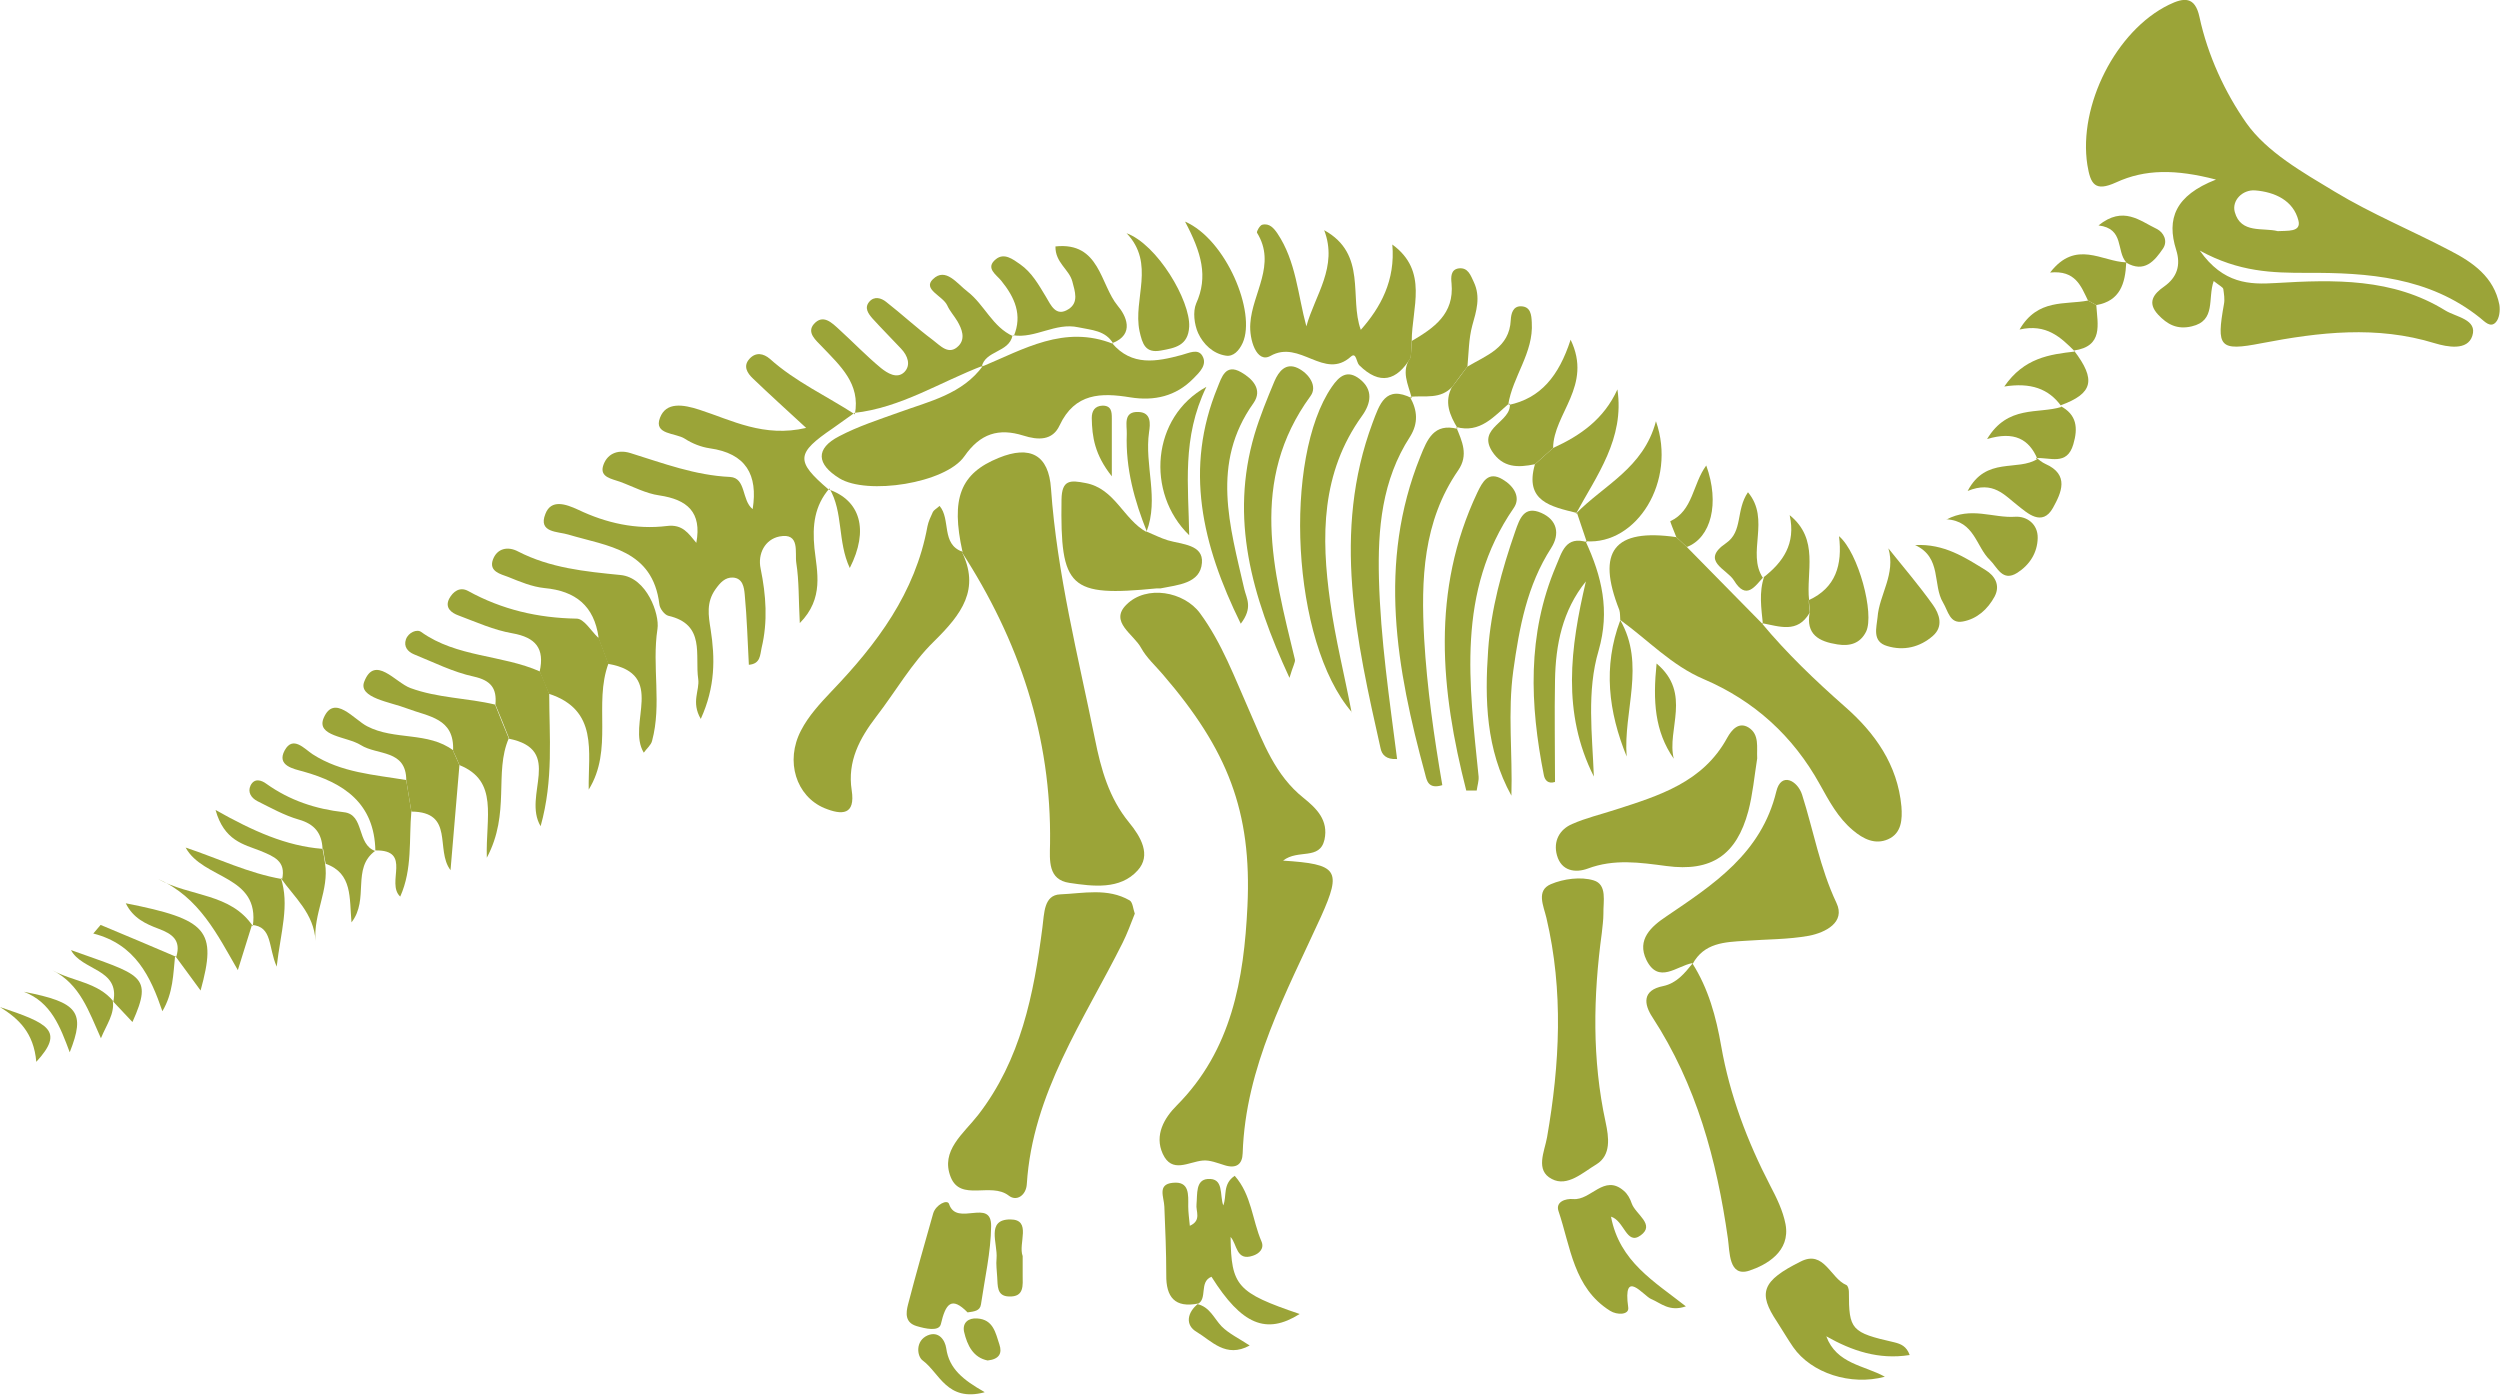 <?xml version="1.0" encoding="UTF-8"?> <svg xmlns="http://www.w3.org/2000/svg" id="_Слой_1" data-name="Слой_1" viewBox="0 0 78.52 43.8"><defs><style> .cls-1 { fill: #9ba438; } </style></defs><path class="cls-1" d="M69.53,8.82c-.2.56.08,1.25-.69,1.43-.46.11-.77-.06-1.06-.37-.35-.38-.14-.65.19-.88.41-.29.53-.67.38-1.15-.31-.98-.03-1.71,1.25-2.21-1.27-.33-2.23-.33-3.14.09-.66.3-.8.06-.9-.55-.29-1.87.9-4.22,2.56-5.03.47-.23.82-.27.96.38.26,1.21.8,2.37,1.47,3.33.65.92,1.77,1.55,2.78,2.16,1.16.7,2.42,1.22,3.62,1.85.72.37,1.38.83,1.55,1.7.03.18,0,.43-.11.55-.17.19-.35-.02-.5-.14-1.6-1.28-3.51-1.42-5.44-1.41-1.07,0-2.12-.02-3.36-.7.74,1.05,1.57,1.07,2.38,1.02,1.84-.11,3.68-.16,5.33.86.34.21,1.02.28.85.8-.15.47-.78.35-1.18.23-1.82-.56-3.62-.35-5.44,0-1.33.26-1.42.12-1.18-1.23.03-.15,0-.32-.02-.47-.01-.06-.11-.1-.31-.26ZM71.53,7.26c.31-.02.75.04.66-.33-.16-.64-.75-.9-1.36-.95-.4-.03-.74.32-.64.68.19.69.89.48,1.35.6Z"></path><path class="cls-1" d="M40.29,27.03c1.73.11,1.86.29,1.2,1.76-1.09,2.39-2.37,4.71-2.46,7.43-.01.35-.2.49-.56.38-.23-.07-.47-.17-.69-.15-.45.04-.97.42-1.26-.21-.27-.59.05-1.13.44-1.52,1.73-1.74,2.11-3.97,2.22-6.26.14-2.98-.62-4.91-2.66-7.28-.23-.27-.51-.52-.68-.83-.23-.43-1.01-.82-.46-1.36.63-.63,1.81-.41,2.31.27.69.94,1.09,2.03,1.56,3.09.43.98.8,2,1.69,2.71.41.33.79.7.66,1.31-.15.66-.83.29-1.3.66Z"></path><path class="cls-1" d="M26.82,12.98c-.22.16-.44.31-.66.47-1.16.79-1.18,1.03-.14,1.92l.03-.03c-.47.55-.54,1.16-.47,1.88.08.74.31,1.57-.46,2.35-.04-.73-.02-1.32-.11-1.89-.05-.32.13-.96-.53-.83-.45.09-.69.54-.59,1.01.17.83.23,1.66.03,2.49-.05.22-.03.5-.4.53-.04-.74-.06-1.48-.13-2.21-.02-.22-.06-.51-.37-.53-.25-.01-.4.16-.55.37-.29.41-.22.82-.15,1.26.14.9.15,1.8-.31,2.81-.31-.53-.03-.9-.08-1.25-.11-.75.24-1.72-.94-1.99-.12-.03-.27-.23-.28-.36-.21-1.72-1.62-1.82-2.86-2.19-.32-.1-.96-.05-.72-.65.18-.47.64-.31,1.03-.13.88.42,1.82.63,2.79.51.49-.06.67.23.92.53.18-.97-.29-1.36-1.16-1.49-.43-.06-.83-.28-1.24-.43-.25-.09-.63-.14-.53-.49.11-.37.44-.54.86-.41,1.03.32,2.03.7,3.13.75.51.03.36.74.71,1.01.17-1.08-.21-1.75-1.35-1.91-.27-.04-.55-.15-.78-.3-.29-.19-.99-.12-.78-.66.19-.5.72-.42,1.24-.25,1.02.33,2.02.88,3.35.57-.64-.59-1.16-1.06-1.67-1.55-.18-.17-.32-.39-.11-.62.2-.22.44-.17.64,0,.8.72,1.79,1.17,2.68,1.75,0,0-.03-.04-.03-.04Z"></path><path class="cls-1" d="M30.23,17.33c-.37-1.68-.07-2.46,1.14-2.95.98-.4,1.57-.1,1.64.97.19,2.67.85,5.25,1.38,7.86.19.95.44,1.85,1.07,2.62.37.45.71,1.03.27,1.51-.55.61-1.4.5-2.14.39-.68-.1-.62-.7-.61-1.23.05-3.36-.97-6.39-2.79-9.19l.04.03Z"></path><path class="cls-1" d="M50.89,19.48c-.01-.11,0-.22-.03-.32-.73-1.85-.17-2.57,1.79-2.29.11.1.22.21.33.31.8.81,1.59,1.62,2.39,2.43,0,0-.04-.04-.04-.04.79.95,1.68,1.8,2.61,2.62.95.83,1.66,1.83,1.78,3.14.03.4.01.84-.42,1.03-.41.18-.78-.01-1.1-.28-.47-.39-.75-.92-1.04-1.44-.84-1.52-2.06-2.63-3.65-3.31-1.01-.43-1.75-1.23-2.61-1.85h0Z"></path><path class="cls-1" d="M34.93,10.78c.62.73,1.4.58,2.18.37.23-.06.51-.21.65.02.17.28-.08.52-.28.72-.55.56-1.23.71-1.98.59-.92-.15-1.74-.14-2.22.88-.22.48-.67.47-1.14.32-.77-.24-1.35-.07-1.85.65-.59.85-3.06,1.23-3.93.69-.71-.44-.76-.93,0-1.32.59-.31,1.24-.52,1.88-.75.96-.35,1.99-.57,2.64-1.47,0,0-.05.04-.05.04,1.32-.55,2.6-1.33,4.13-.72l-.04-.02Z"></path><path class="cls-1" d="M35.64,28.7c-.13.33-.24.63-.38.91-1.22,2.44-2.83,4.73-3.01,7.58-.02.35-.32.56-.57.36-.56-.43-1.51.2-1.82-.58-.33-.83.4-1.36.86-1.95,1.34-1.73,1.75-3.79,2.02-5.89.06-.44.04-1.02.56-1.04.72-.03,1.49-.21,2.18.19.1.06.11.28.16.41Z"></path><path class="cls-1" d="M53.15,30.25c-.49.09-1.06.67-1.44-.1-.31-.64.15-1.05.63-1.37,1.49-1.01,2.98-1.98,3.45-3.92.15-.63.67-.34.81.1.36,1.13.56,2.3,1.08,3.4.29.61-.35.93-.86,1.03-.66.12-1.35.11-2.02.16-.63.04-1.28.06-1.64.73h0Z"></path><path class="cls-1" d="M30.19,17.29c.62,1.22,0,2.01-.85,2.85-.71.69-1.21,1.58-1.82,2.37-.52.68-.91,1.4-.77,2.31.12.78-.3.79-.86.56-.88-.37-1.24-1.47-.73-2.44.23-.45.6-.85.95-1.22,1.43-1.49,2.64-3.1,3.02-5.19.03-.15.1-.3.17-.45.03-.06.11-.1.21-.19.36.42.04,1.2.72,1.44,0,0-.04-.03-.04-.03Z"></path><path class="cls-1" d="M44.31,11.23c-.44.73-.97.88-1.62.24-.09-.09-.09-.42-.26-.27-.84.76-1.6-.55-2.53-.02-.43.24-.67-.51-.63-1.02.06-.95.83-1.85.21-2.85-.02-.04.09-.23.16-.25.23-.06.37.11.48.27.59.88.64,1.93.91,2.92.27-.98,1-1.87.56-3.02,1.36.75.78,2.12,1.15,3.13.62-.7,1.09-1.55.99-2.68,1.15.84.61,1.99.61,3.03-.01.17-.02.35-.03.52Z"></path><path class="cls-1" d="M55.19,23.82c-.09.57-.14,1.13-.28,1.66-.37,1.37-1.15,1.91-2.57,1.72-.84-.11-1.64-.23-2.47.08-.38.14-.83.09-.97-.42-.12-.44.08-.81.48-.98.43-.19.9-.3,1.36-.45,1.37-.44,2.75-.86,3.51-2.26.14-.25.36-.51.67-.32.35.22.25.63.27.97Z"></path><path class="cls-1" d="M50.31,29.3c-.27,1.99-.31,3.97.12,5.95.1.47.18,1.03-.29,1.32-.42.25-.91.72-1.4.46-.53-.27-.23-.86-.15-1.31.4-2.3.52-4.59-.02-6.89-.09-.38-.33-.86.14-1.06.4-.17.94-.24,1.34-.12.44.13.3.67.31,1.05,0,.2-.03.4-.05.6Z"></path><path class="cls-1" d="M53.15,30.25c.51.8.75,1.69.91,2.61.27,1.54.82,2.99,1.54,4.38.2.38.4.79.48,1.21.16.86-.6,1.28-1.14,1.46-.65.21-.61-.6-.67-1.01-.35-2.47-.99-4.83-2.37-6.95-.27-.41-.33-.85.34-.98.42-.09.67-.4.92-.71,0,0,0,0,0,0Z"></path><path class="cls-1" d="M30.89,11.48c-1.35.51-2.59,1.33-4.07,1.49,0,0,.03.04.03.04.18-.96-.46-1.52-1.04-2.13-.18-.19-.48-.43-.25-.7.29-.33.57-.04.8.17.44.4.85.83,1.31,1.21.2.16.5.35.73.13.22-.22.11-.52-.1-.74-.3-.32-.61-.63-.9-.95-.13-.15-.26-.33-.1-.52.16-.19.38-.12.53,0,.5.39.96.82,1.47,1.2.23.17.5.5.81.18.22-.23.1-.53-.04-.77-.1-.17-.24-.32-.32-.5-.14-.3-.78-.5-.45-.82.4-.39.76.14,1.09.39.53.41.78,1.11,1.43,1.4l-.02-.02c-.11.54-.86.46-.97.99l.05-.04Z"></path><path class="cls-1" d="M45.74,13.42c.18.44.39.87.06,1.35-1.11,1.61-1.17,3.43-1.07,5.29.09,1.55.31,3.08.57,4.6-.45.14-.49-.16-.54-.35-.9-3.31-1.5-6.62-.15-9.97.22-.55.43-1.06,1.17-.87,0,0-.04-.04-.04-.04Z"></path><path class="cls-1" d="M44.29,12.48c.23.41.26.81,0,1.23-.89,1.37-1.02,2.9-.98,4.47.05,1.9.33,3.78.57,5.66-.35.02-.48-.14-.52-.34-.76-3.39-1.53-6.78-.25-10.22.22-.58.4-1.2,1.24-.77,0,0-.04-.04-.04-.04Z"></path><path class="cls-1" d="M36.02,16.7c.22.09.43.2.66.27.44.13,1.12.13,1.07.71-.05.65-.76.69-1.3.8-.04,0-.08,0-.12,0-2.75.27-3.03,0-2.99-2.79.01-.63.28-.61.75-.52.93.17,1.19,1.14,1.92,1.54,0,0-.01-.02-.01-.02Z"></path><path class="cls-1" d="M49.8,17c.51,1.1.77,2.18.41,3.43-.38,1.28-.2,2.63-.15,3.96-1.01-2-.74-4.05-.25-6.13-.74.92-.95,1.99-.97,3.1-.02,1.07,0,2.14,0,3.2-.22.07-.32-.06-.35-.21-.44-2.22-.53-4.42.38-6.57.19-.44.3-.96.98-.75,0,0-.03-.03-.03-.03Z"></path><path class="cls-1" d="M37.64,40.94c-.74.15-1.02-.2-1.01-.9,0-.71-.03-1.43-.06-2.14-.01-.3-.23-.7.26-.75.54-.06.49.38.49.74,0,.19.03.39.05.61.38-.17.18-.46.21-.68.03-.32-.03-.76.35-.79.52-.04.37.5.49.83.12-.29-.03-.67.36-.93.53.6.55,1.39.84,2.06.1.23-.08.39-.27.45-.53.18-.49-.36-.7-.59.02,1.54.2,1.75,2.17,2.42-1.05.66-1.82.34-2.77-1.17-.4.16-.11.7-.44.86l.03-.02Z"></path><path class="cls-1" d="M42.46,22.37c-1.91-2.21-2.16-8-.63-10.22.24-.35.49-.54.87-.25.44.34.36.77.08,1.16-1.29,1.79-1.29,3.8-1,5.85.16,1.16.45,2.3.67,3.46Z"></path><path class="cls-1" d="M18.8,20.02c-.14-.99-.72-1.46-1.7-1.55-.39-.04-.77-.2-1.14-.35-.24-.09-.61-.17-.48-.54.13-.36.47-.43.79-.26,1.01.52,2.1.63,3.22.74.83.08,1.23,1.24,1.16,1.69-.18,1.18.14,2.37-.17,3.52-.03.13-.17.24-.26.37-.55-.9.74-2.47-1.12-2.79-.1-.27-.21-.55-.31-.82Z"></path><path class="cls-1" d="M46.05,24.82c-.8-3.14-1.11-6.26.35-9.35.16-.33.34-.69.8-.41.34.2.58.56.34.9-1.81,2.63-1.39,5.54-1.1,8.43.01.14-.04.29-.06.44-.11,0-.22,0-.33,0Z"></path><path class="cls-1" d="M18.8,20.02c.1.27.21.55.31.82-.47,1.27.16,2.7-.62,3.96-.02-1.19.31-2.5-1.25-3.01-.1-.23-.2-.47-.29-.7.16-.72-.12-1.07-.86-1.2-.58-.1-1.13-.35-1.69-.56-.22-.08-.44-.24-.29-.53.12-.22.33-.38.59-.24,1.07.59,2.2.85,3.41.87.23,0,.45.38.67.59Z"></path><path class="cls-1" d="M40.5,21.29c-1.2-2.6-1.87-5.01-1.1-7.64.17-.57.4-1.13.63-1.68.13-.3.35-.59.73-.41.35.17.63.57.4.88-1.94,2.66-1.17,5.46-.49,8.27.02.09-.06.2-.17.58Z"></path><path class="cls-1" d="M47.47,24.99c-.8-1.45-.84-3.01-.73-4.58.09-1.28.43-2.51.85-3.72.14-.4.28-.82.82-.58.5.22.59.66.31,1.1-.76,1.18-1,2.49-1.19,3.85-.18,1.31-.02,2.61-.06,3.93Z"></path><path class="cls-1" d="M59.97,42.56c-.96.15-1.8-.13-2.61-.59.32.87,1.19.91,1.84,1.27-1.07.29-2.31-.11-2.88-.93-.18-.26-.34-.54-.51-.8-.6-.9-.48-1.28.75-1.89.73-.37.93.53,1.43.74.05.02.08.14.08.21,0,1.2.07,1.28,1.43,1.59.2.05.38.12.48.4Z"></path><path class="cls-1" d="M50.6,38.22c.27,1.41,1.36,2.03,2.35,2.81-.52.18-.78-.1-1.09-.23-.23-.09-.9-1-.72.27.03.23-.35.24-.57.1-1.15-.72-1.24-2.01-1.62-3.13-.1-.29.21-.4.46-.38.56.05.97-.8,1.59-.26.12.1.2.25.25.4.12.34.75.66.28,1-.45.33-.51-.47-.94-.59Z"></path><path class="cls-1" d="M14.23,23.58c.05-1.03-.77-1.07-1.45-1.33-.51-.2-1.54-.33-1.34-.84.33-.86.98.03,1.45.2.87.32,1.79.31,2.66.52.14.35.28.71.43,1.06-.47,1.08.06,2.34-.69,3.75-.04-1.28.38-2.41-.86-2.91-.06-.15-.13-.3-.2-.45Z"></path><path class="cls-1" d="M38.97,19.59c-1.23-2.5-1.77-4.88-.73-7.42.13-.32.25-.76.74-.48.35.2.69.54.39.97-1.35,1.89-.74,3.87-.29,5.84.07.3.28.58-.11,1.09Z"></path><path class="cls-1" d="M15.99,23.19c-.14-.35-.28-.71-.43-1.06.05-.51-.14-.76-.68-.88-.65-.14-1.26-.45-1.88-.7-.19-.08-.33-.24-.25-.47.08-.22.35-.33.48-.23,1.12.8,2.53.71,3.73,1.24.1.23.2.47.29.7,0,1.34.14,2.69-.27,4.16-.58-.97.75-2.4-1-2.75Z"></path><path class="cls-1" d="M30.39,41.22c-.51-.52-.69-.27-.84.37-.06.24-.49.14-.76.06-.37-.11-.34-.41-.27-.68.25-.96.52-1.91.79-2.86.08-.27.45-.46.5-.29.24.72,1.33-.21,1.32.69-.01.82-.2,1.64-.32,2.46-.03.2-.2.22-.42.25Z"></path><path class="cls-1" d="M31.84,10.56c.28-.67.03-1.22-.39-1.74-.15-.19-.52-.4-.17-.68.26-.21.53,0,.76.16.37.26.58.64.81,1.02.15.25.31.65.71.39.33-.21.2-.56.12-.87-.1-.38-.54-.59-.53-1.1,1.4-.15,1.4,1.2,1.96,1.87.24.28.56.89-.18,1.17,0,0,.04.02.04.02-.25-.43-.69-.43-1.1-.52-.72-.16-1.35.36-2.05.25l.02.02Z"></path><path class="cls-1" d="M14.23,23.58c.07.15.13.3.2.45-.09,1.1-.19,2.2-.28,3.3-.49-.64.14-1.83-1.23-1.84-.05-.33-.11-.65-.16-.98,0-.98-.91-.78-1.43-1.11-.43-.27-1.42-.27-1.16-.86.33-.75.95.06,1.36.27.86.45,1.91.16,2.71.76Z"></path><path class="cls-1" d="M12.76,24.51c.05.33.11.65.16.98-.08.88.04,1.8-.35,2.67-.46-.43.39-1.47-.78-1.45,0,0,0,.01,0,.01-.03-1.49-.98-2.13-2.27-2.49-.29-.08-.84-.18-.58-.66.26-.48.62-.05.88.12.9.58,1.93.64,2.94.81Z"></path><path class="cls-1" d="M44.31,11.23c.01-.17.02-.35.03-.52.7-.41,1.34-.85,1.25-1.81-.02-.19-.03-.43.22-.47.3-.04.38.22.48.43.22.47.08.91-.05,1.37-.11.41-.11.85-.15,1.28-.16.21-.32.42-.47.63-.37.41-.86.28-1.32.32,0,0,.04.04.04.04-.11-.43-.35-.85-.03-1.28Z"></path><path class="cls-1" d="M49.52,16.11c-.8-.2-1.65-.36-1.31-1.53.19-.17.38-.34.57-.51.86-.39,1.6-.91,2.02-1.84.23,1.55-.65,2.7-1.31,3.92l.03-.03Z"></path><path class="cls-1" d="M48.78,14.07c-.19.17-.38.34-.57.51-.53.11-1.01.12-1.35-.41-.47-.75.63-.91.56-1.5,0,0-.04.05-.04.05,1.01-.21,1.58-.91,1.95-2.05.7,1.45-.54,2.32-.55,3.4Z"></path><path class="cls-1" d="M45.61,12.15c.16-.21.32-.42.47-.63.6-.36,1.33-.59,1.37-1.47.01-.2.07-.43.31-.43.32,0,.34.28.35.51.06.95-.6,1.69-.74,2.58,0,0,.04-.05.04-.05-.49.42-.92.96-1.68.75,0,0,.04.04.05.04-.25-.41-.43-.83-.17-1.31Z"></path><path class="cls-1" d="M10.13,26.66c-.02-.49-.25-.78-.75-.92-.45-.13-.88-.37-1.3-.58-.19-.1-.31-.28-.21-.49.12-.24.34-.17.5-.05.73.52,1.54.79,2.43.89.66.07.39,1.01.99,1.22,0,0,0-.01,0-.01-.76.55-.18,1.52-.75,2.25-.07-.76.04-1.54-.81-1.84-.03-.15-.06-.31-.08-.46Z"></path><path class="cls-1" d="M37.22,6.96c1.29.56,2.24,2.85,1.81,3.81-.11.24-.29.44-.53.4-.4-.06-.71-.36-.87-.71-.12-.27-.17-.67-.06-.93.38-.84.17-1.59-.35-2.57Z"></path><path class="cls-1" d="M49.49,16.14c.87-.9,2.13-1.43,2.52-2.91.66,1.89-.61,3.89-2.2,3.77,0,0,.03.03.03.03-.1-.31-.21-.61-.31-.92,0,0-.03.03-.03.03Z"></path><path class="cls-1" d="M35.37,7.32c.98.35,2.02,2.13,1.98,2.94-.03.6-.45.67-.89.75-.49.09-.58-.21-.67-.61-.21-1.01.51-2.12-.41-3.08Z"></path><path class="cls-1" d="M56.81,18.85c.85-.39,1.06-1.11.95-2.01.61.52,1.12,2.44.85,3-.19.38-.52.46-.9.4-.58-.09-1-.31-.87-1.01,0-.13-.02-.26-.03-.39Z"></path><path class="cls-1" d="M59.3,17.21c.47.59.97,1.17,1.41,1.79.2.28.34.67,0,.97-.41.36-.92.48-1.44.32-.48-.14-.33-.58-.3-.9.05-.71.58-1.36.34-2.17Z"></path><path class="cls-1" d="M56.81,18.85c0,.13.02.26.03.39-.38.67-.96.43-1.51.33,0,0,.04.04.04.04-.05-.5-.13-1.01.04-1.5l-.03.03c.62-.48,1.03-1.06.83-1.96.94.76.51,1.78.61,2.67Z"></path><path class="cls-1" d="M10.13,26.66c.03.15.06.31.08.46.13.83-.37,1.58-.3,2.43-.05-.86-.66-1.36-1.09-1.97,0,0,.04.04.04.04.13-.58-.26-.72-.69-.9-.51-.2-1.13-.31-1.4-1.28,1.19.67,2.22,1.13,3.35,1.22Z"></path><path class="cls-1" d="M37.89,12.15c-.78,1.61-.56,3.11-.54,4.66-1.37-1.33-1.18-3.72.54-4.66Z"></path><path class="cls-1" d="M60.15,17.12c.91-.05,1.57.39,2.22.79.26.16.47.45.28.82-.22.41-.56.71-1,.79-.41.08-.46-.32-.62-.59-.34-.56-.03-1.42-.88-1.81Z"></path><path class="cls-1" d="M61.13,16.32c.78-.42,1.47-.04,2.17-.09.36-.02.71.23.7.67-.01.46-.25.84-.64,1.09-.47.3-.63-.18-.86-.4-.44-.42-.48-1.23-1.37-1.28Z"></path><path class="cls-1" d="M7.94,29.09c.23-1.61-1.56-1.46-2.11-2.47,1.02.34,1.98.81,3.03.99,0,0-.04-.04-.04-.04.28.86,0,1.68-.13,2.79-.27-.62-.13-1.26-.78-1.31l.03.03Z"></path><path class="cls-1" d="M63.95,14.37c.09.07.18.15.29.2.77.34.5.91.24,1.38-.34.61-.82.15-1.09-.06-.44-.34-.78-.8-1.59-.47.58-1.1,1.57-.6,2.2-1.01l-.04-.04Z"></path><path class="cls-1" d="M63.99,14.41c-.26-.61-.72-.88-1.58-.62.65-1.08,1.6-.78,2.34-1.01l-.04-.03c.52.27.56.69.41,1.2-.2.7-.75.4-1.18.44,0,0,.04.04.04.04Z"></path><path class="cls-1" d="M64.75,12.77c-.4-.57-.98-.76-1.8-.63.62-.9,1.42-1.01,2.23-1.1l-.04-.03c.7.92.6,1.35-.42,1.72,0,0,.04.04.04.04Z"></path><path class="cls-1" d="M7.91,29.06c-.14.45-.28.9-.44,1.41-.64-1.11-1.21-2.29-2.5-2.86.99.56,2.28.43,2.98,1.49,0,0-.03-.03-.03-.03Z"></path><path class="cls-1" d="M55.4,18.11c-.28.3-.55.76-.94.12-.22-.36-1.07-.61-.25-1.17.54-.37.3-1.03.69-1.6.72.86-.05,1.91.47,2.69,0,0,.03-.04.03-.04Z"></path><path class="cls-1" d="M65.17,11.04c-.45-.45-.9-.88-1.74-.69.57-.98,1.43-.77,2.15-.91.09.05.17.09.26.14.04.61.23,1.3-.71,1.43,0,0,.04.03.04.03Z"></path><path class="cls-1" d="M50.89,19.48c.8,1.39.09,2.86.2,4.28-.57-1.4-.75-2.82-.2-4.28,0,0,0,0,0,0Z"></path><path class="cls-1" d="M65.84,9.58c-.09-.05-.17-.09-.26-.14-.22-.45-.39-.96-1.19-.88.81-1.05,1.63-.34,2.39-.32,0,0,0,.02,0,.02-.03.64-.19,1.19-.93,1.32Z"></path><path class="cls-1" d="M5.54,30.04c.15-.51-.13-.71-.56-.87-.4-.15-.8-.33-1.03-.8,2.58.51,2.87.85,2.35,2.74-.26-.36-.53-.72-.8-1.09l.04.03Z"></path><path class="cls-1" d="M52.98,17.18c-.11-.1-.22-.21-.33-.31-.07-.17-.2-.5-.19-.5.72-.33.7-1.17,1.13-1.75.43,1.19.15,2.27-.61,2.56Z"></path><path class="cls-1" d="M36.03,16.72c-.4-.99-.68-2.01-.64-3.09.01-.27-.13-.72.38-.69.39.02.36.37.32.63-.15,1.04.32,2.09-.08,3.13,0,0,.02.02.02.02Z"></path><path class="cls-1" d="M66.78,8.26s0-.02,0-.02c-.32-.36-.05-1.06-.87-1.16.78-.63,1.3-.14,1.83.11.22.11.35.38.2.61-.27.4-.59.78-1.16.45Z"></path><path class="cls-1" d="M5.5,30.01c-.06.58-.06,1.18-.4,1.75-.37-1.08-.84-2.1-2.17-2.44.08-.09.15-.18.23-.27.79.33,1.58.66,2.37,1,0,0-.03-.03-.03-.03Z"></path><path class="cls-1" d="M52.57,23.83c-.6-.86-.66-1.81-.54-2.99,1.12.94.31,2.08.54,2.99Z"></path><path class="cls-1" d="M32.12,39.45c0,.2,0,.4,0,.6,0,.31.06.69-.43.67-.39-.01-.35-.34-.37-.61-.01-.2-.04-.39-.02-.59.04-.46-.34-1.22.43-1.22.69,0,.24.76.39,1.15Z"></path><path class="cls-1" d="M3.56,31.46c.21-1.04-.99-.97-1.33-1.62,2.19.79,2.6.77,1.93,2.26-.21-.22-.42-.45-.63-.67l.03.03Z"></path><path class="cls-1" d="M30.92,43.73c-1.18.31-1.41-.61-1.94-1-.18-.13-.24-.62.16-.79.34-.14.54.14.58.41.09.64.53.99,1.2,1.37Z"></path><path class="cls-1" d="M3.54,31.42c.07.42-.19.75-.37,1.19-.38-.84-.65-1.7-1.53-2.14.64.36,1.43.37,1.93.99,0,0-.03-.03-.03-.03Z"></path><path class="cls-1" d="M26.02,15.37c1,.34,1.28,1.27.67,2.47-.39-.83-.2-1.76-.64-2.5,0,0-.03.03-.03.03Z"></path><path class="cls-1" d="M34.92,14.96c-.54-.68-.62-1.24-.63-1.83,0-.22.09-.38.34-.39.28,0,.29.2.29.4,0,.51,0,1.02,0,1.81Z"></path><path class="cls-1" d="M31.02,42.73c-.45-.09-.64-.47-.74-.9-.06-.29.14-.44.41-.42.51.03.58.46.7.82.09.27,0,.46-.37.5Z"></path><path class="cls-1" d="M37.61,40.96c.39.09.52.45.76.7.23.23.55.38.88.6-.75.41-1.2-.15-1.67-.43-.36-.21-.3-.61.06-.89,0,0-.03.02-.03.02Z"></path><path class="cls-1" d="M1.14,33.35c-.08-.92-.56-1.36-1.14-1.72,1.52.51,2.04.74,1.14,1.72Z"></path><path class="cls-1" d="M2.19,33.05c-.3-.8-.58-1.57-1.44-1.9,1.71.33,1.94.64,1.44,1.9Z"></path></svg> 